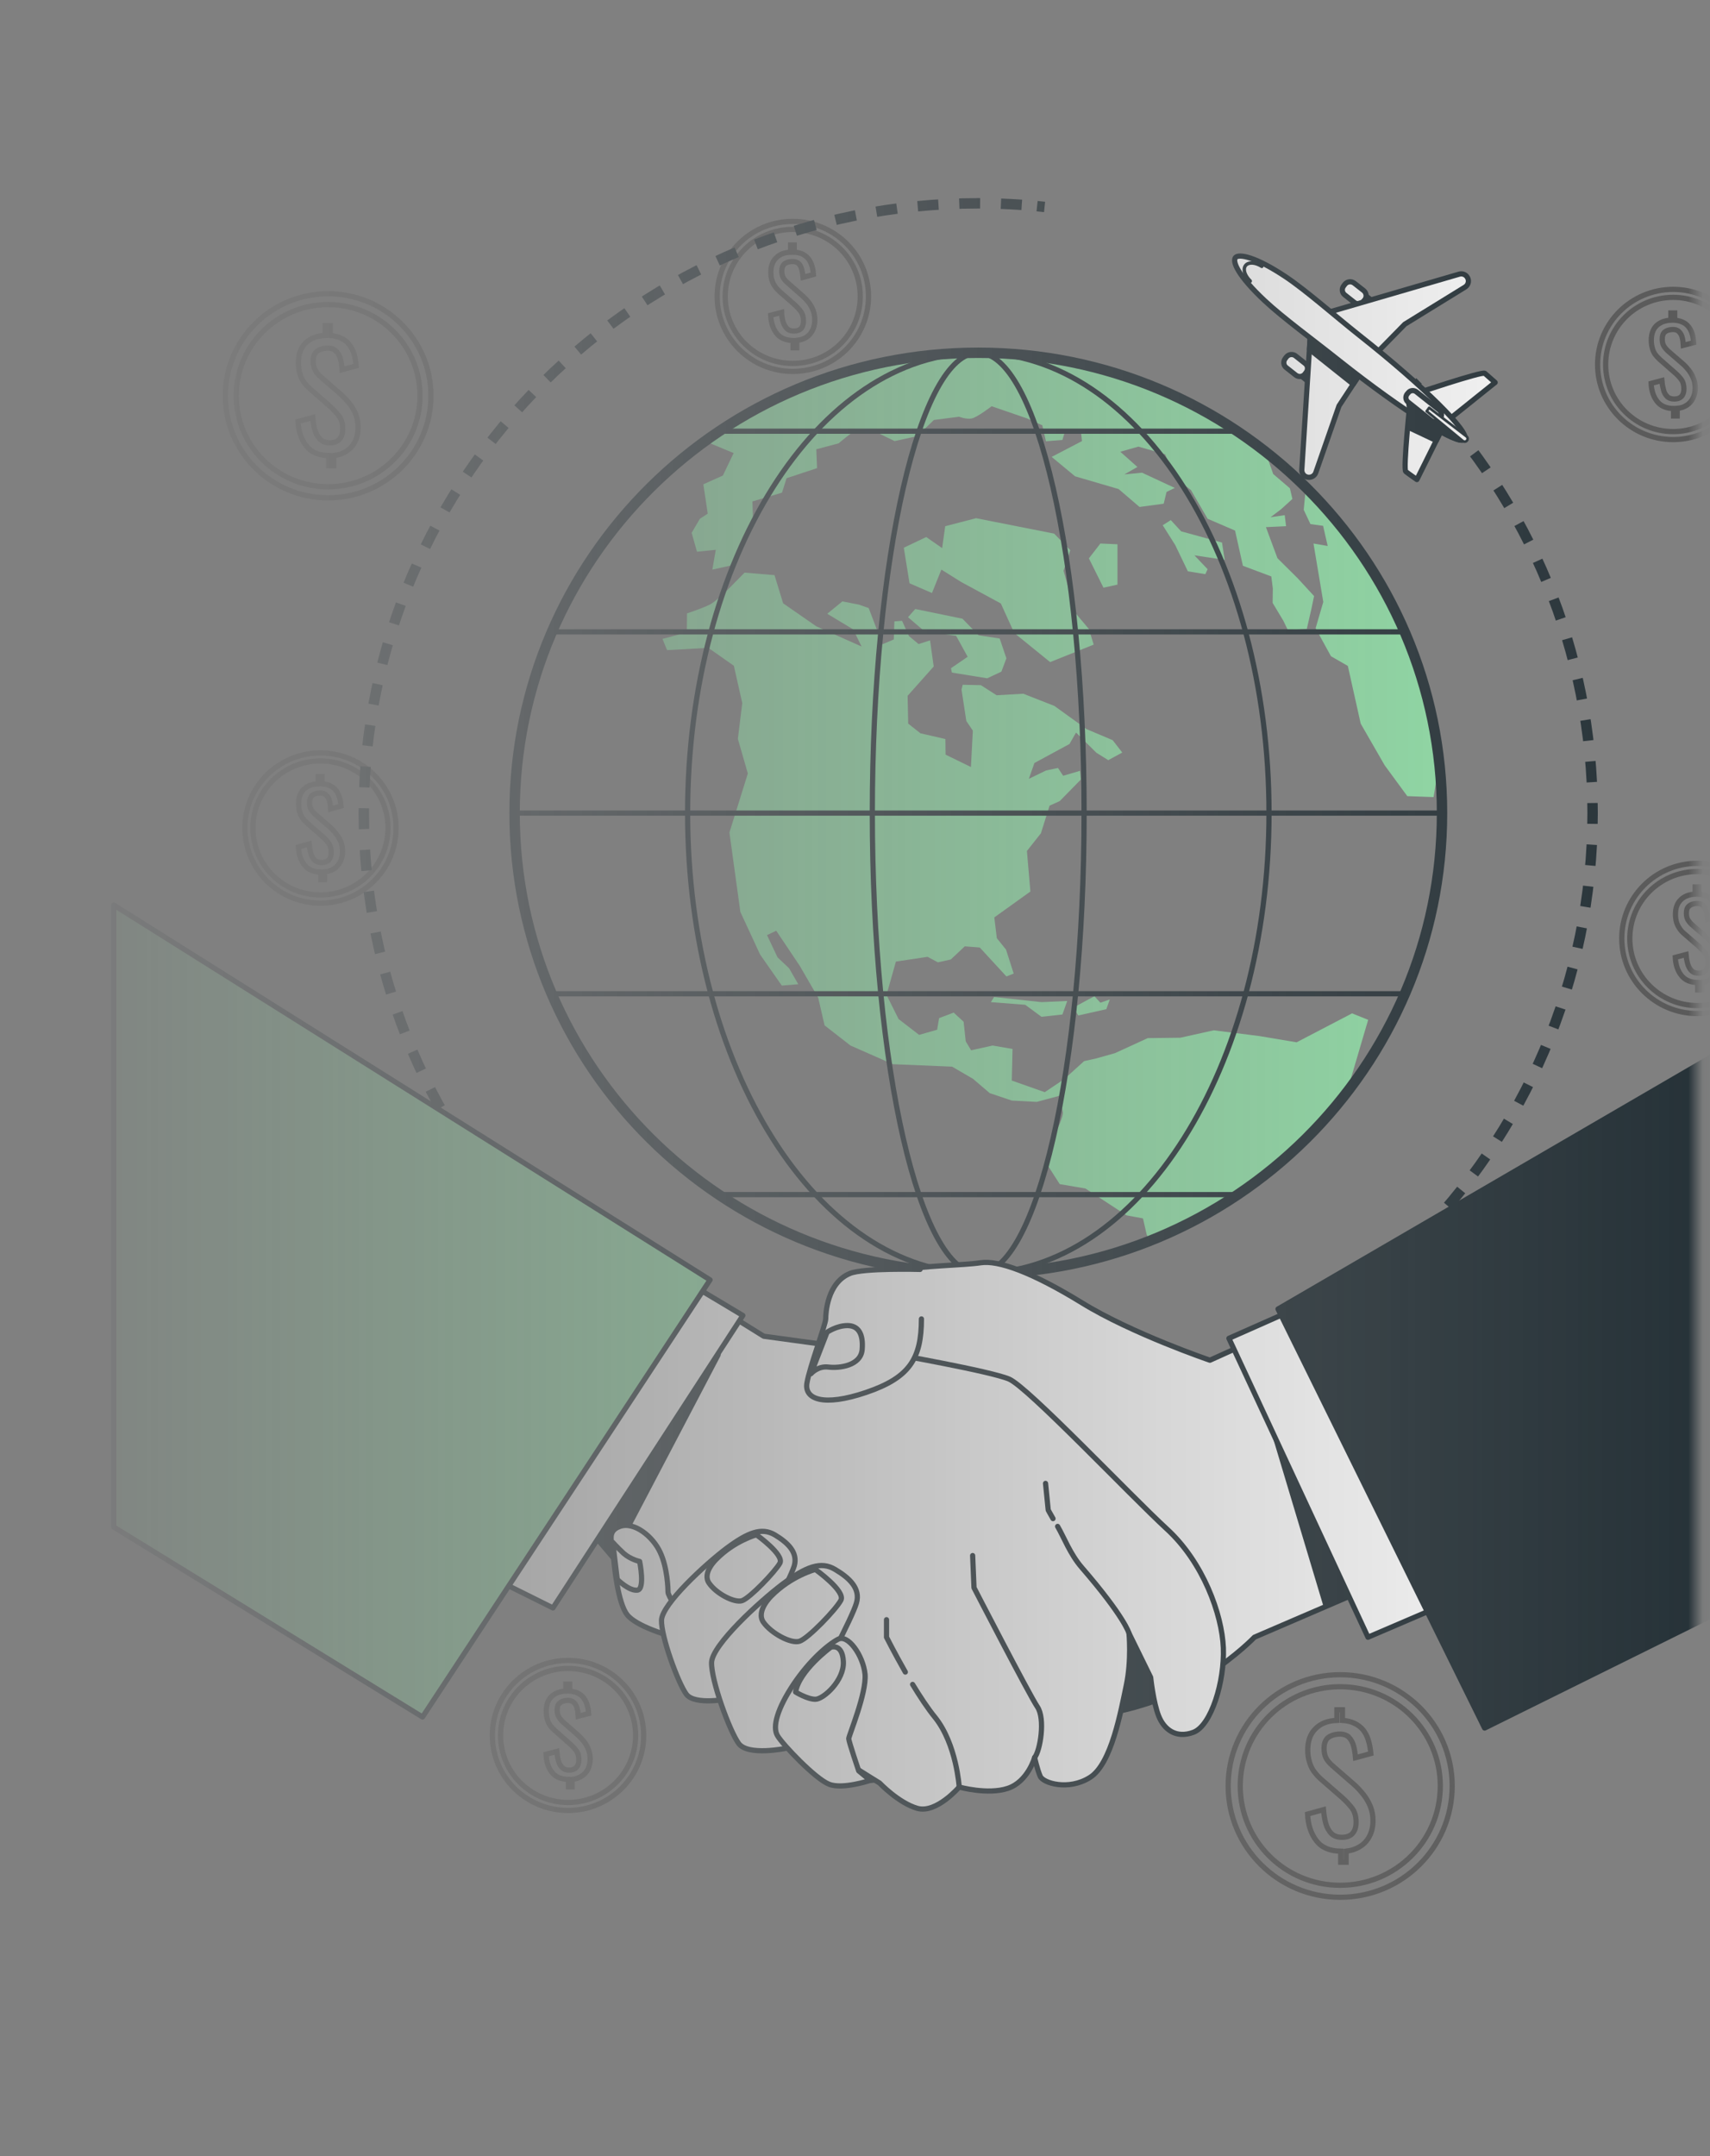 <svg width="119" height="150" viewBox="0 0 119 150" fill="none" xmlns="http://www.w3.org/2000/svg">
<rect x="0" y="0" width="119" height="150" fill="#808080" stroke="none"/>
<mask id="mask0_2330_4541" style="mask-type:alpha" maskUnits="userSpaceOnUse" x="0" y="0" width="119" height="150">
<rect width="118" height="150" transform="matrix(-1 0 0 1 118.062 0)" fill="url(#paint0_linear_2330_4541)"/>
</mask>
<g mask="url(#mask0_2330_4541)">
<g opacity="0.3">
<path d="M22.875 32.394V31.692C22.172 31.684 21.651 31.459 21.313 31.017C20.966 30.576 20.775 30.011 20.739 29.322L21.767 29.044C21.785 29.335 21.829 29.613 21.901 29.878C21.972 30.152 22.092 30.372 22.261 30.54C22.421 30.717 22.648 30.805 22.942 30.805C23.244 30.805 23.471 30.721 23.623 30.553C23.774 30.395 23.849 30.156 23.849 29.838C23.849 29.468 23.765 29.172 23.596 28.951C23.427 28.721 23.213 28.492 22.955 28.262L21.567 27.044C21.389 26.885 21.238 26.717 21.113 26.541C20.997 26.364 20.913 26.17 20.859 25.958C20.797 25.746 20.766 25.503 20.766 25.229C20.766 24.647 20.931 24.192 21.26 23.865C21.598 23.539 22.052 23.362 22.621 23.335V22.66H22.982V23.335C23.267 23.362 23.516 23.424 23.729 23.521C23.943 23.618 24.125 23.755 24.277 23.931C24.419 24.108 24.535 24.32 24.624 24.567C24.704 24.823 24.757 25.119 24.784 25.455L23.809 25.719C23.792 25.455 23.752 25.203 23.689 24.965C23.627 24.735 23.52 24.55 23.369 24.408C23.209 24.267 22.986 24.205 22.701 24.223C22.417 24.241 22.194 24.32 22.034 24.461C21.874 24.602 21.794 24.823 21.794 25.123C21.794 25.371 21.838 25.574 21.927 25.733C22.007 25.892 22.145 26.059 22.341 26.236L23.743 27.454C23.939 27.64 24.13 27.843 24.317 28.064C24.495 28.293 24.642 28.545 24.757 28.819C24.864 29.092 24.917 29.401 24.917 29.746C24.917 30.125 24.846 30.452 24.704 30.726C24.561 31.008 24.361 31.229 24.103 31.388C23.854 31.556 23.56 31.657 23.222 31.692V32.394H22.875Z" stroke="black" stroke-width="0.362"/>
<path d="M29.99 27.534C29.99 23.614 26.786 20.435 22.835 20.435C18.884 20.435 15.68 23.614 15.68 27.534C15.68 31.454 18.884 34.633 22.835 34.633C26.786 34.633 29.99 31.454 29.99 27.534Z" stroke="black" stroke-width="0.362"/>
<path d="M29.229 27.534C29.229 24.024 26.359 21.19 22.835 21.19C19.298 21.19 16.441 24.024 16.441 27.534C16.441 31.03 19.298 33.864 22.835 33.864C26.359 33.864 29.229 31.03 29.229 27.534Z" stroke="black" stroke-width="0.362"/>
</g>
<g opacity="0.3">
<path d="M118.145 68.868V68.352C117.629 68.343 117.246 68.175 116.997 67.848C116.748 67.53 116.61 67.115 116.583 66.603L117.331 66.405C117.349 66.617 117.384 66.82 117.438 67.014C117.491 67.217 117.576 67.38 117.691 67.504C117.816 67.636 117.985 67.703 118.199 67.703C118.421 67.703 118.586 67.641 118.693 67.517C118.808 67.394 118.866 67.217 118.866 66.987C118.866 66.714 118.804 66.493 118.679 66.325C118.555 66.166 118.399 65.999 118.212 65.822L117.184 64.935C117.051 64.82 116.944 64.696 116.864 64.564C116.775 64.431 116.708 64.29 116.664 64.14C116.619 63.981 116.597 63.8 116.597 63.597C116.597 63.164 116.721 62.829 116.971 62.59C117.211 62.352 117.545 62.224 117.972 62.206V61.703H118.225V62.206C118.439 62.224 118.626 62.268 118.786 62.339C118.937 62.409 119.066 62.511 119.173 62.643C119.28 62.767 119.369 62.926 119.44 63.12C119.502 63.306 119.542 63.522 119.56 63.769L118.839 63.955C118.822 63.76 118.79 63.575 118.746 63.398C118.701 63.231 118.621 63.094 118.506 62.988C118.399 62.882 118.239 62.838 118.025 62.855C117.812 62.873 117.647 62.935 117.531 63.041C117.416 63.138 117.358 63.297 117.358 63.517C117.358 63.703 117.389 63.853 117.451 63.968C117.513 64.083 117.616 64.206 117.758 64.339L118.786 65.226C118.937 65.367 119.08 65.522 119.213 65.689C119.347 65.848 119.453 66.029 119.534 66.233C119.614 66.436 119.654 66.665 119.654 66.921C119.654 67.195 119.6 67.433 119.494 67.636C119.387 67.848 119.24 68.012 119.053 68.126C118.866 68.25 118.648 68.325 118.399 68.352V68.868H118.145Z" stroke="black" stroke-width="0.362"/>
<path d="M123.378 65.292C123.378 62.405 121.029 60.061 118.119 60.061C115.209 60.061 112.859 62.405 112.859 65.292C112.859 68.166 115.209 70.51 118.119 70.51C121.029 70.51 123.378 68.166 123.378 65.292Z" stroke="black" stroke-width="0.362"/>
<path d="M122.817 65.292C122.817 62.71 120.721 60.63 118.118 60.63C115.529 60.63 113.42 62.71 113.42 65.292C113.42 67.862 115.529 69.954 118.118 69.954C120.721 69.954 122.817 67.862 122.817 65.292Z" stroke="black" stroke-width="0.362"/>
</g>
<g opacity="0.3">
<path d="M55.192 24.196V23.693C54.676 23.675 54.294 23.508 54.044 23.19C53.795 22.863 53.657 22.444 53.631 21.932L54.392 21.733C54.4 21.945 54.431 22.152 54.485 22.355C54.538 22.55 54.627 22.713 54.752 22.846C54.868 22.969 55.032 23.031 55.246 23.031C55.468 23.031 55.637 22.969 55.753 22.846C55.86 22.731 55.913 22.559 55.913 22.329C55.913 22.055 55.851 21.835 55.726 21.667C55.602 21.499 55.446 21.331 55.259 21.164L54.231 20.263C54.107 20.148 54 20.025 53.911 19.892C53.822 19.769 53.755 19.627 53.711 19.468C53.666 19.309 53.644 19.133 53.644 18.939C53.644 18.506 53.769 18.171 54.018 17.932C54.267 17.685 54.601 17.557 55.019 17.548V17.045H55.273V17.548C55.486 17.557 55.673 17.597 55.833 17.667C55.984 17.747 56.118 17.848 56.234 17.972C56.34 18.104 56.425 18.263 56.487 18.449C56.55 18.634 56.59 18.85 56.607 19.098L55.887 19.296C55.869 19.093 55.838 18.908 55.793 18.74C55.749 18.563 55.673 18.427 55.566 18.329C55.45 18.223 55.286 18.179 55.072 18.197C54.868 18.206 54.703 18.263 54.578 18.369C54.463 18.475 54.405 18.638 54.405 18.859C54.405 19.036 54.436 19.186 54.498 19.309C54.561 19.424 54.663 19.543 54.805 19.667L55.833 20.568C55.984 20.7 56.127 20.85 56.26 21.018C56.394 21.186 56.501 21.371 56.581 21.574C56.661 21.777 56.701 22.007 56.701 22.263C56.701 22.537 56.647 22.775 56.541 22.978C56.443 23.181 56.3 23.344 56.114 23.468C55.927 23.583 55.704 23.653 55.446 23.68V24.196H55.192Z" stroke="black" stroke-width="0.362"/>
<path d="M60.439 20.621C60.439 17.733 58.076 15.402 55.166 15.402C52.269 15.402 49.907 17.733 49.907 20.621C49.907 23.508 52.269 25.839 55.166 25.839C58.076 25.839 60.439 23.508 60.439 20.621Z" stroke="black" stroke-width="0.362"/>
<path d="M59.865 20.621C59.865 18.051 57.769 15.959 55.166 15.959C52.576 15.959 50.467 18.051 50.467 20.621C50.467 23.203 52.576 25.282 55.166 25.282C57.769 25.282 59.865 23.203 59.865 20.621Z" stroke="black" stroke-width="0.362"/>
</g>
<g opacity="0.3">
<path d="M22.328 61.187V60.67C21.812 60.661 21.429 60.493 21.18 60.167C20.931 59.849 20.793 59.434 20.766 58.922L21.514 58.71C21.531 58.931 21.567 59.138 21.62 59.332C21.674 59.535 21.758 59.699 21.874 59.822C21.999 59.946 22.168 60.008 22.381 60.008C22.595 60.008 22.759 59.95 22.875 59.836C22.991 59.712 23.049 59.535 23.049 59.306C23.049 59.032 22.986 58.812 22.862 58.644C22.737 58.476 22.577 58.308 22.381 58.141L21.367 57.253C21.233 57.13 21.122 57.006 21.033 56.882C20.944 56.75 20.882 56.604 20.846 56.445C20.802 56.295 20.779 56.119 20.779 55.916C20.779 55.483 20.9 55.147 21.14 54.909C21.389 54.671 21.723 54.543 22.141 54.525V54.022H22.408V54.525C22.622 54.543 22.804 54.587 22.955 54.657C23.116 54.728 23.249 54.825 23.356 54.949C23.463 55.081 23.547 55.24 23.609 55.425C23.672 55.611 23.712 55.827 23.73 56.074L23.009 56.273C23 56.079 22.973 55.893 22.929 55.717C22.884 55.549 22.804 55.412 22.688 55.306C22.573 55.2 22.413 55.156 22.208 55.174C21.994 55.183 21.83 55.24 21.714 55.346C21.598 55.452 21.54 55.615 21.54 55.836C21.54 56.022 21.572 56.172 21.634 56.286C21.696 56.401 21.798 56.525 21.941 56.657L22.969 57.544C23.111 57.677 23.249 57.827 23.383 57.995C23.516 58.163 23.627 58.348 23.716 58.551C23.796 58.754 23.836 58.984 23.836 59.24C23.836 59.513 23.783 59.752 23.676 59.955C23.569 60.158 23.422 60.321 23.236 60.445C23.049 60.56 22.831 60.63 22.581 60.657V61.187H22.328Z" stroke="black" stroke-width="0.362"/>
<path d="M27.561 57.597C27.561 54.724 25.211 52.379 22.301 52.379C19.391 52.379 17.042 54.724 17.042 57.597C17.042 60.485 19.391 62.829 22.301 62.829C25.211 62.829 27.561 60.485 27.561 57.597Z" stroke="black" stroke-width="0.362"/>
<path d="M27 57.597C27 55.028 24.891 52.936 22.301 52.936C19.698 52.936 17.602 55.028 17.602 57.597C17.602 60.18 19.698 62.259 22.301 62.259C24.891 62.259 27 60.18 27 57.597Z" stroke="black" stroke-width="0.362"/>
</g>
<g opacity="0.3">
<path d="M93.303 129.552V128.784C92.538 128.775 91.973 128.532 91.608 128.055C91.234 127.569 91.029 126.951 90.994 126.201L92.102 125.896C92.129 126.214 92.177 126.519 92.249 126.81C92.329 127.11 92.458 127.353 92.636 127.539C92.814 127.724 93.063 127.817 93.383 127.817C93.713 127.817 93.957 127.728 94.118 127.552C94.287 127.366 94.371 127.106 94.371 126.77C94.371 126.364 94.278 126.038 94.091 125.79C93.904 125.543 93.672 125.296 93.397 125.049L91.875 123.724C91.688 123.548 91.528 123.362 91.394 123.168C91.27 122.983 91.176 122.771 91.114 122.532C91.043 122.303 91.007 122.042 91.007 121.751C91.007 121.106 91.19 120.608 91.555 120.254C91.919 119.892 92.413 119.703 93.036 119.685V118.943H93.423V119.685C93.735 119.703 94.011 119.769 94.251 119.884C94.482 119.99 94.678 120.135 94.838 120.321C94.999 120.515 95.123 120.749 95.212 121.023C95.301 121.296 95.363 121.619 95.399 121.989L94.331 122.281C94.304 121.981 94.26 121.707 94.198 121.46C94.126 121.204 94.011 120.996 93.85 120.837C93.681 120.687 93.441 120.621 93.13 120.639C92.818 120.665 92.573 120.753 92.395 120.903C92.226 121.062 92.142 121.305 92.142 121.632C92.142 121.897 92.186 122.117 92.275 122.294C92.364 122.471 92.516 122.652 92.729 122.837L94.251 124.161C94.474 124.364 94.683 124.59 94.878 124.837C95.074 125.084 95.234 125.358 95.359 125.658C95.484 125.958 95.546 126.294 95.546 126.664C95.546 127.071 95.466 127.428 95.305 127.737C95.154 128.037 94.936 128.276 94.651 128.452C94.376 128.629 94.051 128.739 93.677 128.784V129.552H93.303Z" stroke="black" stroke-width="0.362"/>
<path d="M101.059 124.241C101.059 119.976 97.575 116.506 93.263 116.506C88.965 116.506 85.468 119.976 85.468 124.241C85.468 128.519 88.965 131.989 93.263 131.989C97.575 131.989 101.059 128.519 101.059 124.241Z" stroke="black" stroke-width="0.362"/>
<path d="M100.231 124.241C100.231 120.427 97.108 117.341 93.263 117.341C89.419 117.341 86.309 120.427 86.309 124.241C86.309 128.068 89.419 131.154 93.263 131.154C97.108 131.154 100.231 128.068 100.231 124.241Z" stroke="black" stroke-width="0.362"/>
</g>
<g opacity="0.3">
<path d="M39.561 124.307V123.791C39.045 123.782 38.662 123.618 38.413 123.301C38.155 122.974 38.017 122.554 37.999 122.042L38.747 121.844C38.765 122.056 38.8 122.263 38.854 122.466C38.898 122.66 38.983 122.819 39.107 122.943C39.223 123.075 39.392 123.142 39.614 123.142C39.828 123.142 39.993 123.08 40.108 122.956C40.224 122.833 40.282 122.656 40.282 122.426C40.282 122.153 40.22 121.936 40.095 121.778C39.97 121.61 39.81 121.442 39.614 121.274L38.6 120.374C38.467 120.259 38.355 120.135 38.266 120.003C38.177 119.87 38.115 119.729 38.079 119.579C38.035 119.42 38.013 119.239 38.013 119.036C38.013 118.603 38.133 118.268 38.373 118.029C38.622 117.791 38.956 117.663 39.374 117.645V117.155H39.641V117.645C39.846 117.663 40.028 117.707 40.188 117.778C40.349 117.848 40.482 117.95 40.589 118.082C40.696 118.215 40.78 118.374 40.843 118.559C40.905 118.745 40.945 118.961 40.963 119.208L40.242 119.394C40.233 119.199 40.206 119.018 40.162 118.851C40.117 118.674 40.037 118.533 39.922 118.427C39.806 118.321 39.646 118.277 39.441 118.294C39.227 118.312 39.063 118.374 38.947 118.48C38.831 118.577 38.773 118.736 38.773 118.957C38.773 119.142 38.805 119.292 38.867 119.407C38.929 119.522 39.027 119.645 39.161 119.778L40.188 120.678C40.34 120.811 40.482 120.961 40.616 121.129C40.749 121.287 40.856 121.468 40.936 121.672C41.025 121.883 41.069 122.113 41.069 122.36C41.069 122.634 41.016 122.877 40.909 123.089C40.803 123.292 40.656 123.451 40.469 123.565C40.282 123.689 40.064 123.764 39.815 123.791V124.307H39.561Z" stroke="black" stroke-width="0.362"/>
<path d="M44.794 120.731C44.794 117.844 42.431 115.513 39.535 115.513C36.624 115.513 34.262 117.844 34.262 120.731C34.262 123.618 36.624 125.949 39.535 125.949C42.431 125.949 44.794 123.618 44.794 120.731Z" stroke="black" stroke-width="0.362"/>
<path d="M44.233 120.731C44.233 118.149 42.124 116.069 39.535 116.069C36.931 116.069 34.836 118.149 34.836 120.731C34.836 123.301 36.931 125.393 39.535 125.393C42.124 125.393 44.233 123.301 44.233 120.731Z" stroke="black" stroke-width="0.362"/>
</g>
<g opacity="0.3">
<path d="M116.463 28.938V28.421C115.947 28.412 115.565 28.245 115.315 27.918C115.066 27.6 114.928 27.185 114.902 26.673L115.649 26.474C115.667 26.686 115.703 26.889 115.756 27.084C115.8 27.287 115.885 27.45 116.01 27.574C116.125 27.697 116.294 27.759 116.517 27.759C116.73 27.759 116.895 27.702 117.011 27.587C117.126 27.463 117.184 27.287 117.184 27.057C117.184 26.783 117.122 26.563 116.997 26.395C116.873 26.227 116.713 26.059 116.517 25.892L115.502 25.004C115.369 24.881 115.258 24.757 115.169 24.634C115.08 24.501 115.017 24.355 114.982 24.197C114.937 24.046 114.915 23.87 114.915 23.667C114.915 23.234 115.035 22.899 115.275 22.66C115.525 22.422 115.858 22.294 116.277 22.276V21.773H116.544V22.276C116.757 22.294 116.94 22.338 117.091 22.409C117.251 22.479 117.384 22.581 117.491 22.713C117.598 22.837 117.683 22.991 117.745 23.177C117.807 23.362 117.847 23.583 117.865 23.839L117.144 24.024C117.135 23.83 117.109 23.645 117.064 23.468C117.02 23.3 116.94 23.163 116.824 23.058C116.708 22.951 116.548 22.907 116.343 22.925C116.13 22.943 115.965 23 115.849 23.097C115.734 23.203 115.676 23.366 115.676 23.587C115.676 23.773 115.707 23.923 115.769 24.038C115.832 24.152 115.929 24.276 116.063 24.408L117.091 25.296C117.242 25.428 117.384 25.578 117.518 25.746C117.651 25.914 117.758 26.099 117.838 26.302C117.927 26.505 117.972 26.735 117.972 26.991C117.972 27.265 117.918 27.503 117.812 27.706C117.705 27.918 117.558 28.081 117.371 28.196C117.184 28.32 116.966 28.39 116.717 28.408V28.938H116.463Z" stroke="black" stroke-width="0.362"/>
<path d="M121.696 25.362C121.696 22.475 119.333 20.131 116.437 20.131C113.527 20.131 111.177 22.475 111.177 25.362C111.177 28.236 113.527 30.58 116.437 30.58C119.333 30.58 121.696 28.236 121.696 25.362Z" stroke="black" stroke-width="0.362"/>
<path d="M121.135 25.362C121.135 22.779 119.026 20.687 116.437 20.687C113.834 20.687 111.738 22.779 111.738 25.362C111.738 27.931 113.834 30.024 116.437 30.024C119.026 30.024 121.135 27.931 121.135 25.362Z" stroke="black" stroke-width="0.362"/>
</g>
<path d="M72.693 14.396C72.515 14.378 72.341 14.361 72.172 14.343" stroke="#263238" stroke-width="0.724" stroke-linejoin="round"/>
<path d="M71.104 14.25C70.099 14.18 69.088 14.144 68.074 14.144C44.46 14.144 25.318 33.136 25.318 56.565C25.318 79.993 44.46 98.985 68.074 98.985C91.688 98.985 110.83 79.993 110.83 56.565C110.83 45.228 106.345 34.937 99.056 27.335" stroke="#263238" stroke-width="0.724" stroke-linejoin="round" stroke-dasharray="1.45 1.45"/>
<path d="M98.683 26.951C98.558 26.819 98.433 26.691 98.309 26.567" stroke="#263238" stroke-width="0.724" stroke-linejoin="round"/>
<path d="M91.928 26.395L91.514 26.911L90.42 26.05L90.847 25.534L91.928 26.395Z" fill="white" stroke="#263238" stroke-width="0.362" stroke-linecap="round" stroke-linejoin="round"/>
<path d="M90.887 25.918L90.807 26.024C90.647 26.223 90.366 26.249 90.166 26.09L89.512 25.574C89.312 25.428 89.285 25.137 89.445 24.938L89.525 24.832C89.686 24.633 89.979 24.607 90.166 24.766L90.82 25.282C91.02 25.428 91.047 25.719 90.887 25.918Z" fill="white" stroke="#263238" stroke-width="0.362" stroke-linecap="round" stroke-linejoin="round"/>
<path d="M95.999 21.336L95.586 21.852L94.504 20.991L94.918 20.475L95.999 21.336Z" fill="white" stroke="#263238" stroke-width="0.362" stroke-linecap="round" stroke-linejoin="round"/>
<path d="M94.972 20.859L94.878 20.965C94.718 21.163 94.438 21.19 94.237 21.031L93.583 20.515C93.383 20.356 93.356 20.078 93.517 19.879L93.597 19.773C93.757 19.574 94.051 19.548 94.251 19.707L94.892 20.21C95.092 20.369 95.132 20.66 94.972 20.859Z" fill="white" stroke="#263238" stroke-width="0.362" stroke-linecap="round" stroke-linejoin="round"/>
<path d="M98.149 27.733C98.149 27.733 97.628 32.646 97.828 32.805C98.028 32.964 98.603 33.361 98.603 33.361L100.578 29.388L98.149 27.733Z" fill="white" stroke="#263238" stroke-width="0.362" stroke-linecap="round" stroke-linejoin="round"/>
<path d="M98.122 28.62L98.015 29.732L99.951 30.646L100.511 29.507L98.149 27.733C98.149 27.733 98.122 27.984 98.082 28.381L98.122 28.62Z" fill="#263238" stroke="#263238" stroke-width="0.362" stroke-linecap="round" stroke-linejoin="round"/>
<path d="M98.416 27.415C98.416 27.415 103.128 25.825 103.328 25.971C103.515 26.13 104.049 26.607 104.049 26.607L100.578 29.388L98.416 27.415Z" fill="white" stroke="#263238" stroke-width="0.362" stroke-linecap="round" stroke-linejoin="round"/>
<path d="M91.194 23.203L90.594 32.672C90.58 32.884 90.7 33.083 90.887 33.163C91.154 33.282 91.475 33.149 91.568 32.871L93.183 28.236L94.705 25.918L91.194 23.203Z" fill="white" stroke="#263238" stroke-width="0.362" stroke-linecap="round" stroke-linejoin="round"/>
<path d="M94.171 26.726L94.705 25.918L91.194 23.203L91.127 24.302L94.171 26.726Z" fill="#263238" stroke="#263238" stroke-width="0.362" stroke-linecap="round" stroke-linejoin="round"/>
<path d="M92.369 21.746L101.553 19.071C101.753 19.018 101.966 19.084 102.087 19.256C102.26 19.482 102.207 19.813 101.953 19.972L97.761 22.554L95.813 24.541L92.369 21.746Z" fill="white" stroke="#263238" stroke-width="0.362" stroke-linecap="round" stroke-linejoin="round"/>
<path d="M94.625 23.349C99.056 26.845 102.327 30.09 101.927 30.567C101.539 31.057 97.642 28.607 93.21 25.097C91.434 23.68 89.259 22.091 88.017 20.925C86.175 19.203 85.748 18.21 85.975 17.919C86.215 17.641 87.39 17.866 89.472 19.256C90.9 20.21 92.823 21.918 94.625 23.349Z" fill="white" stroke="#263238" stroke-width="0.362" stroke-linecap="round" stroke-linejoin="round"/>
<path d="M98.029 28.011L98.122 28.62L98.109 28.699C99.764 29.812 101.032 30.514 101.619 30.62L101.926 30.567L98.149 27.733L98.029 28.011Z" fill="#263238" stroke="#263238" stroke-width="0.362" stroke-linecap="round" stroke-linejoin="round"/>
<path d="M100.231 29.097L100.151 29.189C100.018 29.361 99.764 29.388 99.59 29.242L97.989 27.971C97.815 27.838 97.788 27.587 97.922 27.415L98.002 27.322C98.135 27.15 98.389 27.123 98.563 27.256L100.164 28.527C100.338 28.673 100.365 28.924 100.231 29.097Z" fill="white" stroke="#263238" stroke-width="0.362" stroke-linecap="round" stroke-linejoin="round"/>
<path d="M102.087 30.646C102.02 30.739 101.886 30.752 101.793 30.673L99.283 28.607L99.457 28.368L102.047 30.355C102.14 30.421 102.167 30.553 102.087 30.646Z" fill="white" stroke="#263238" stroke-width="0.181" stroke-linecap="round" stroke-linejoin="round"/>
<path d="M87.096 19.64C87.043 19.693 86.976 19.693 86.923 19.64C86.482 19.217 86.349 18.7 86.589 18.395C86.829 18.091 87.363 18.104 87.884 18.422C87.937 18.462 87.95 18.541 87.91 18.594C87.884 18.647 87.804 18.674 87.75 18.634C87.35 18.382 86.936 18.343 86.776 18.541C86.616 18.74 86.749 19.137 87.096 19.468C87.136 19.521 87.136 19.587 87.096 19.64Z" fill="#263238"/>
<path d="M63.695 42.367L66.979 43.043L68.1 44.195L69.569 44.42L70.036 45.797L69.689 46.724L68.701 47.188L66.245 46.791L66.178 46.486L67.34 45.691L66.538 44.234L64.349 43.93L63.188 42.937L63.695 42.367Z" fill="#92E3A9"/>
<path d="M90.233 72.51L87.616 72.073L84.466 71.676L82.143 72.192L79.874 72.219L77.591 73.265L76.27 73.636L75.442 73.821L74.067 75.066L72.706 75.98L70.41 75.172L70.463 72.974L69.075 72.735L67.58 73.067L67.206 72.444L67.059 71.08L66.365 70.444L65.351 70.828L65.217 71.636L63.962 71.994L62.534 70.894L61.693 69.213L62.347 66.895L64.55 66.564L65.271 66.948L66.165 66.749L67.139 65.835L68.181 65.915L70.036 67.928L70.543 67.729L70.009 66.06L69.369 65.266L69.195 63.822L71.705 62.021L71.464 59.2L72.439 57.968L73.04 56.048L73.747 55.73L75.215 54.234L75.162 53.624L73.987 53.969L73.627 53.426L72.799 53.598L71.598 54.181L71.985 53.081L74.428 51.757L74.882 50.962L76.297 52.366L77.124 52.883L78.099 52.353L77.431 51.492L75.616 50.724L73.373 49.108L71.211 48.261L69.355 48.367L68.261 47.665L66.993 47.638L66.912 47.969L67.246 50.154L67.7 50.83L67.567 53.359L65.805 52.499L65.791 51.413L64.056 51.015L63.202 50.34L63.161 48.406L64.977 46.367L64.723 44.552L63.922 44.804L63.255 44.248L62.774 43.188L62.24 43.228L62.2 44.486L61.413 44.817L60.452 42.301L59.771 42.062L58.623 41.837L57.568 42.698L59.37 43.784L59.958 44.976L56.807 43.572L54.498 41.97L53.898 40.01L51.815 39.837L50.534 41.135C50.534 41.135 49.893 41.745 49.546 41.97C49.212 42.208 47.81 42.672 47.81 42.672L47.797 43.996L46.102 44.446L46.422 45.228L49.292 45.069L51.068 46.314L51.655 48.91L51.348 51.399L52.042 53.81L50.761 57.916L51.521 63.438L52.896 66.405L54.405 68.564L55.553 68.471L54.912 67.358L54.111 66.603L53.377 65.054L54.018 64.749L55.66 67.199L56.941 69.411L57.382 71.332L59.184 72.735L62.134 74.033L66.258 74.205L67.713 75.053L68.875 76.046L70.41 76.563L72.145 76.656L73.774 76.219C73.774 76.219 73.867 76.973 73.961 77.344C74.041 77.715 73.266 79.212 73.266 79.212L72.786 80.88L73.747 82.377L75.536 82.681L78.392 84.549L79.54 84.761L79.794 85.873L80.034 86.363C85.774 84.099 90.593 80.311 94.091 75.583L94.01 75.027L95.212 70.947L94.091 70.497L90.233 72.51Z" fill="#92E3A9"/>
<path d="M91.447 41.467L90.313 40.235L88.898 38.831L88.097 36.672L89.498 36.606L89.405 35.838L88.417 35.983L89.151 35.427L89.939 34.712L89.765 33.97L88.604 32.977L88.057 31.428C80.702 25.68 70.904 23.137 61.066 25.309C56.594 26.302 52.536 28.17 49.052 30.686L51.054 31.52L50.306 33.083L48.945 33.692L49.252 35.732L48.705 36.09L48.131 37.069L48.504 38.381L49.813 38.248L49.572 39.626L50.84 39.347L52.402 36.129L52.362 34.884L54.418 34.275L54.738 33.269L56.861 32.567L56.807 31.255L58.356 30.845C58.356 30.845 59.357 29.997 59.571 29.944C59.797 29.905 60.932 30.037 60.932 30.037L62.254 30.686L63.829 30.342L64.99 29.216L66.739 28.991C66.739 28.991 67.259 29.189 67.633 29.11C68.007 29.03 69.008 28.262 69.008 28.262L71.478 29.11L72.532 29.587L72.786 30.699L73.934 30.607L74.161 29.852L75.229 30.077L75.295 30.686L73.186 31.785L74.815 33.136L77.845 34.023L79.3 35.268L80.982 35.043L81.182 34.222L81.756 33.944L79.474 32.884L78.245 33.004L79.153 32.487L77.965 31.428L79.22 31.07L81.075 31.6L81.85 33.295L82.877 34.09L84.039 36.09L85.948 36.911L86.495 39.361L88.471 40.102L88.577 40.937L88.564 41.943L89.311 43.188L89.618 43.824L90.94 43.758L91.26 42.367L91.447 41.467Z" fill="#92E3A9"/>
<path d="M90.74 33.772L90.847 34.196L90.727 35.467L91.194 36.46L92.075 36.58L92.395 37.983L91.407 37.811L92.088 41.877L91.554 43.705L92.622 45.652L93.797 46.327L94.691 50.34L96.36 53.24L97.935 55.386L99.764 55.452L100.031 53.836L100.231 53.598C100.106 52.282 99.897 50.967 99.603 49.651C98.202 43.387 95.038 37.957 90.74 33.772Z" fill="#92E3A9"/>
<path d="M73.36 37.123L67.927 36.05L65.778 36.606L65.564 38.129L64.456 37.361L62.895 38.103L63.295 40.579L64.857 41.255L65.511 39.626L66.886 40.486L69.649 41.983L70.583 44.036L73.08 46.062L76.11 44.844L75.776 43.758L74.828 42.632L74.014 39.705L74.481 38.275L73.36 37.123Z" fill="#92E3A9"/>
<path d="M77.765 37.864L76.577 37.811L75.776 38.844L76.791 40.884L77.765 40.672V37.864Z" fill="#92E3A9"/>
<path d="M85.04 37.745L82.197 36.964L81.476 36.182L80.915 36.54L81.783 37.917L82.664 39.745L83.879 39.943L84.039 39.599L83.118 38.632L85.227 38.95L85.04 37.745Z" fill="#92E3A9"/>
<path d="M69.182 69.358L68.955 69.716L71.344 69.901L72.479 70.736L73.934 70.577L74.268 69.636L72.479 69.716L69.182 69.358Z" fill="#92E3A9"/>
<path d="M76.163 69.305L74.681 70.1L75.042 70.643L76.991 70.206L77.231 69.53L76.577 69.755L76.163 69.305Z" fill="#92E3A9"/>
<path d="M100.351 56.564C100.351 38.884 85.895 24.541 68.074 24.541C50.253 24.541 35.81 38.884 35.81 56.564C35.81 74.245 50.253 88.588 68.074 88.588C85.895 88.588 100.351 74.245 100.351 56.564Z" stroke="#263238" stroke-width="0.724" stroke-linecap="round" stroke-linejoin="round"/>
<path d="M88.311 56.565C88.311 38.884 79.247 24.541 68.074 24.541C56.901 24.541 47.851 38.884 47.851 56.565C47.851 74.245 56.901 88.588 68.074 88.588C79.247 88.588 88.311 74.245 88.311 56.565Z" stroke="#263238" stroke-width="0.362" stroke-linecap="round" stroke-linejoin="round"/>
<path d="M75.442 56.565C75.442 38.884 72.145 24.541 68.074 24.541C64.002 24.541 60.705 38.884 60.705 56.565C60.705 74.245 64.002 88.588 68.074 88.588C72.145 88.588 75.442 74.245 75.442 56.565Z" stroke="#263238" stroke-width="0.362" stroke-linecap="round" stroke-linejoin="round"/>
<path d="M50.373 29.997H85.948" stroke="#263238" stroke-width="0.362" stroke-linecap="round" stroke-linejoin="round"/>
<path d="M38.426 43.956H97.628" stroke="#263238" stroke-width="0.362" stroke-linecap="round" stroke-linejoin="round"/>
<path d="M50.373 83.105H85.948" stroke="#263238" stroke-width="0.362" stroke-linecap="round" stroke-linejoin="round"/>
<path d="M38.466 69.133H97.855" stroke="#263238" stroke-width="0.362" stroke-linecap="round" stroke-linejoin="round"/>
<path d="M100.351 56.565H35.81" stroke="#263238" stroke-width="0.362" stroke-linecap="round" stroke-linejoin="round"/>
<path d="M84.199 94.627C84.199 94.627 78.753 92.773 75.282 90.628C71.812 88.496 69.476 87.661 68.248 87.847C67.033 88.032 64.31 88.032 62.347 88.403C60.372 88.774 59.157 89.144 58.783 90.072C58.41 90.999 59.998 93.608 61.974 94.164C63.936 94.72 67.874 97.329 67.874 97.329C67.874 97.329 50.721 113.619 51.375 115.288C52.029 116.97 59.531 123.764 60.559 123.857C61.6 123.949 77.071 119.195 78.005 119.009C78.94 118.824 81.663 118.082 83.919 116.599C86.162 115.103 87.296 113.897 87.296 113.897L95.079 110.547L86.255 93.7L84.199 94.627Z" fill="white" stroke="#263238" stroke-width="0.362" stroke-linecap="round" stroke-linejoin="round"/>
<path d="M76.297 110.282C76.297 110.282 80.261 113.791 80.689 115.275C81.116 116.758 80.582 118.255 80.582 118.255L78.005 119.01L76.297 110.282Z" fill="#263238" stroke="#263238" stroke-width="0.362" stroke-linecap="round" stroke-linejoin="round"/>
<path d="M88.605 99.462L92.235 111.566L95.079 110.547L88.605 99.462Z" fill="#263238" stroke="#263238" stroke-width="0.362" stroke-linecap="round" stroke-linejoin="round"/>
<path d="M61.974 94.164C61.974 94.164 68.915 95.382 70.223 95.939C71.531 96.495 78.66 104.031 81.196 106.362C83.732 108.679 85.04 112.308 85.134 114.639C85.227 116.97 84.293 120.029 83.065 120.506C81.85 120.97 81.009 120.321 80.635 119.38C80.261 118.453 80.075 116.692 80.075 116.692L78.566 113.619C78.566 113.619 78.753 115.473 78.379 117.248C78.005 119.009 77.352 122.731 75.843 123.658C74.348 124.598 72.573 124.042 72.386 123.565C72.186 123.102 71.999 122.267 71.999 122.267C71.999 122.267 71.531 123.949 70.13 124.413C68.728 124.877 66.752 124.32 66.752 124.32C66.752 124.32 65.164 126.174 63.843 125.804C62.534 125.433 61.213 124.042 61.213 124.042C61.213 124.042 56.808 121.34 52.776 118.546C48.745 115.751 41.523 107.01 41.523 107.01L38.053 104.865L48.652 90.164L53.15 92.959L61.974 94.164Z" fill="white" stroke="#263238" stroke-width="0.362" stroke-linecap="round" stroke-linejoin="round"/>
<path d="M49.973 94.257L42.684 108.163L41.523 107.011L49.973 94.257Z" fill="#263238" stroke="#263238" stroke-width="0.362" stroke-linecap="round" stroke-linejoin="round"/>
<path d="M64.029 88.31C64.029 88.31 60.091 88.204 59.157 88.588C57.555 89.237 57.462 91.383 57.462 91.754C57.462 92.124 56.34 95.104 56.154 96.217C55.967 97.329 57.275 97.885 60.278 96.866C63.282 95.846 64.123 94.535 64.123 91.754" fill="white"/>
<path d="M64.029 88.31C64.029 88.31 60.091 88.204 59.157 88.588C57.555 89.237 57.462 91.383 57.462 91.754C57.462 92.124 56.34 95.104 56.154 96.217C55.967 97.329 57.275 97.885 60.278 96.866C63.282 95.846 64.123 94.535 64.123 91.754" stroke="#263238" stroke-width="0.362" stroke-linecap="round" stroke-linejoin="round"/>
<path d="M56.434 95.568C56.434 95.568 56.901 95.011 57.649 95.104C58.409 95.197 59.904 95.011 59.998 93.886C60.091 92.773 59.718 92.217 58.97 92.217C58.223 92.217 57.555 92.681 57.555 92.681L56.434 95.568Z" stroke="#263238" stroke-width="0.362" stroke-linecap="round" stroke-linejoin="round"/>
<path d="M73.6 106.189C74.041 106.944 74.468 108.11 75.282 109.05C78.272 112.507 78.566 113.619 78.566 113.619" stroke="#263238" stroke-width="0.362" stroke-linecap="round" stroke-linejoin="round"/>
<path d="M72.76 103.196L72.946 105.05C72.946 105.05 73.067 105.276 73.28 105.646" stroke="#263238" stroke-width="0.362" stroke-linecap="round" stroke-linejoin="round"/>
<path d="M67.687 108.216L67.781 110.454C67.781 110.454 71.625 117.897 72.186 118.731C72.76 119.566 72.386 121.804 71.999 122.267" stroke="#263238" stroke-width="0.362" stroke-linecap="round" stroke-linejoin="round"/>
<path d="M63.509 117.182C64.016 118.016 64.563 118.851 65.071 119.473C66.566 121.34 66.752 124.32 66.752 124.32" stroke="#263238" stroke-width="0.362" stroke-linecap="round" stroke-linejoin="round"/>
<path d="M61.693 112.679V113.897C61.693 113.897 62.254 115.01 63.002 116.321" stroke="#263238" stroke-width="0.362" stroke-linecap="round" stroke-linejoin="round"/>
<path d="M46.529 113.778C46.529 113.778 44.273 113.142 43.646 112.335C43.005 111.527 42.738 108.971 42.684 108.163C42.645 107.355 42.151 106.547 43.138 106.189C44.14 105.832 45.448 106.905 45.942 107.991C46.449 109.063 46.489 110.547 46.489 110.772C46.489 110.997 47.263 112.202 47.263 112.202C47.263 112.202 47.984 113.593 46.529 113.778Z" fill="white" stroke="#263238" stroke-width="0.362" stroke-linecap="round" stroke-linejoin="round"/>
<path d="M42.952 109.871C42.952 109.871 43.752 110.679 44.34 110.626C44.914 110.586 44.513 108.626 44.513 108.626C44.513 108.626 43.886 108.494 43.392 108.057C42.911 107.606 42.645 107.302 42.645 107.302L42.952 109.871Z" fill="white" stroke="#263238" stroke-width="0.362" stroke-linecap="round" stroke-linejoin="round"/>
<path d="M50.747 118.175C50.747 118.175 48.344 118.665 47.757 117.857C47.17 117.049 45.995 113.818 46.035 112.705C46.089 111.58 49.065 108.838 50.56 107.712C52.056 106.6 53.003 106.242 53.911 106.772C54.819 107.315 55.539 107.991 55.273 108.931C54.992 109.871 52.83 113.911 52.456 114.626C52.096 115.354 51.735 117.857 51.735 117.857L50.747 118.175Z" fill="white" stroke="#263238" stroke-width="0.362" stroke-linecap="round" stroke-linejoin="round"/>
<path d="M49.84 108.481C49.84 108.481 48.839 109.421 49.346 110.136C49.84 110.864 51.108 111.527 51.642 111.355C52.189 111.169 53.951 109.328 54.272 108.745C54.592 108.163 52.643 106.772 52.643 106.772C52.643 106.772 51.108 107.183 49.84 108.481Z" fill="white" stroke="#263238" stroke-width="0.362" stroke-linecap="round" stroke-linejoin="round"/>
<path d="M54.658 121.632C54.658 121.632 52.042 122.175 51.401 121.287C50.761 120.4 49.479 116.877 49.519 115.646C49.573 114.427 52.83 111.434 54.458 110.202C56.1 108.984 57.128 108.587 58.116 109.183C59.104 109.765 59.905 110.507 59.597 111.527C59.304 112.56 56.941 116.97 56.541 117.751C56.14 118.546 55.753 121.287 55.753 121.287L54.658 121.632Z" fill="white" stroke="#263238" stroke-width="0.362" stroke-linecap="round" stroke-linejoin="round"/>
<path d="M53.671 111.037C53.671 111.037 52.59 112.07 53.123 112.851C53.671 113.632 55.059 114.374 55.646 114.175C56.247 113.977 58.169 111.977 58.516 111.328C58.863 110.692 56.741 109.183 56.741 109.183C56.741 109.183 55.059 109.62 53.671 111.037Z" fill="white" stroke="#263238" stroke-width="0.362" stroke-linecap="round" stroke-linejoin="round"/>
<path d="M59.758 123.195C59.758 123.195 59.063 121.142 59.063 120.956C59.063 120.758 60.318 117.778 60.198 116.467C60.065 115.155 58.997 113.659 58.316 114.043C57.622 114.414 56.367 115.473 55.232 117.155C54.111 118.837 53.724 120.135 54.111 120.758C54.485 121.38 56.741 123.751 57.689 124.122C58.623 124.506 60.559 123.857 60.559 123.857L59.758 123.195Z" fill="white" stroke="#263238" stroke-width="0.362" stroke-linecap="round" stroke-linejoin="round"/>
<path d="M55.366 117.712C55.366 117.712 56.18 118.215 56.741 118.215C57.301 118.215 58.757 116.904 58.69 115.593C58.623 114.281 57.809 114.599 57.809 114.599C57.809 114.599 55.606 116.215 55.366 117.712Z" fill="white" stroke="#263238" stroke-width="0.362" stroke-linecap="round" stroke-linejoin="round"/>
<path d="M85.521 93.105L95.199 113.897L101.005 111.408L90.874 90.734L85.521 93.105Z" fill="white" stroke="#263238" stroke-width="0.362" stroke-linecap="round" stroke-linejoin="round"/>
<path d="M132.428 65.769L88.938 91.065L103.315 120.215L132.428 105.805V65.769Z" fill="#263238" stroke="#263238" stroke-width="0.362" stroke-linecap="round" stroke-linejoin="round"/>
<path d="M51.695 91.515L38.48 111.858L33.474 109.368L47.357 88.919L51.695 91.515Z" fill="white" stroke="#263238" stroke-width="0.362" stroke-linecap="round" stroke-linejoin="round"/>
<path d="M7.911 62.961V106.229L29.403 119.447L49.412 89.038L7.911 62.961Z" fill="#92E3A9" stroke="#263238" stroke-width="0.362" stroke-linecap="round" stroke-linejoin="round"/>
</g>
<defs>
<linearGradient id="paint0_linear_2330_4541" x1="-2.91775e-06" y1="75.366" x2="118" y2="75.366" gradientUnits="userSpaceOnUse">
<stop stop-color="#D9D9D9"/>
<stop offset="1" stop-color="#D9D9D9" stop-opacity="0"/>
</linearGradient>
</defs>
</svg>
